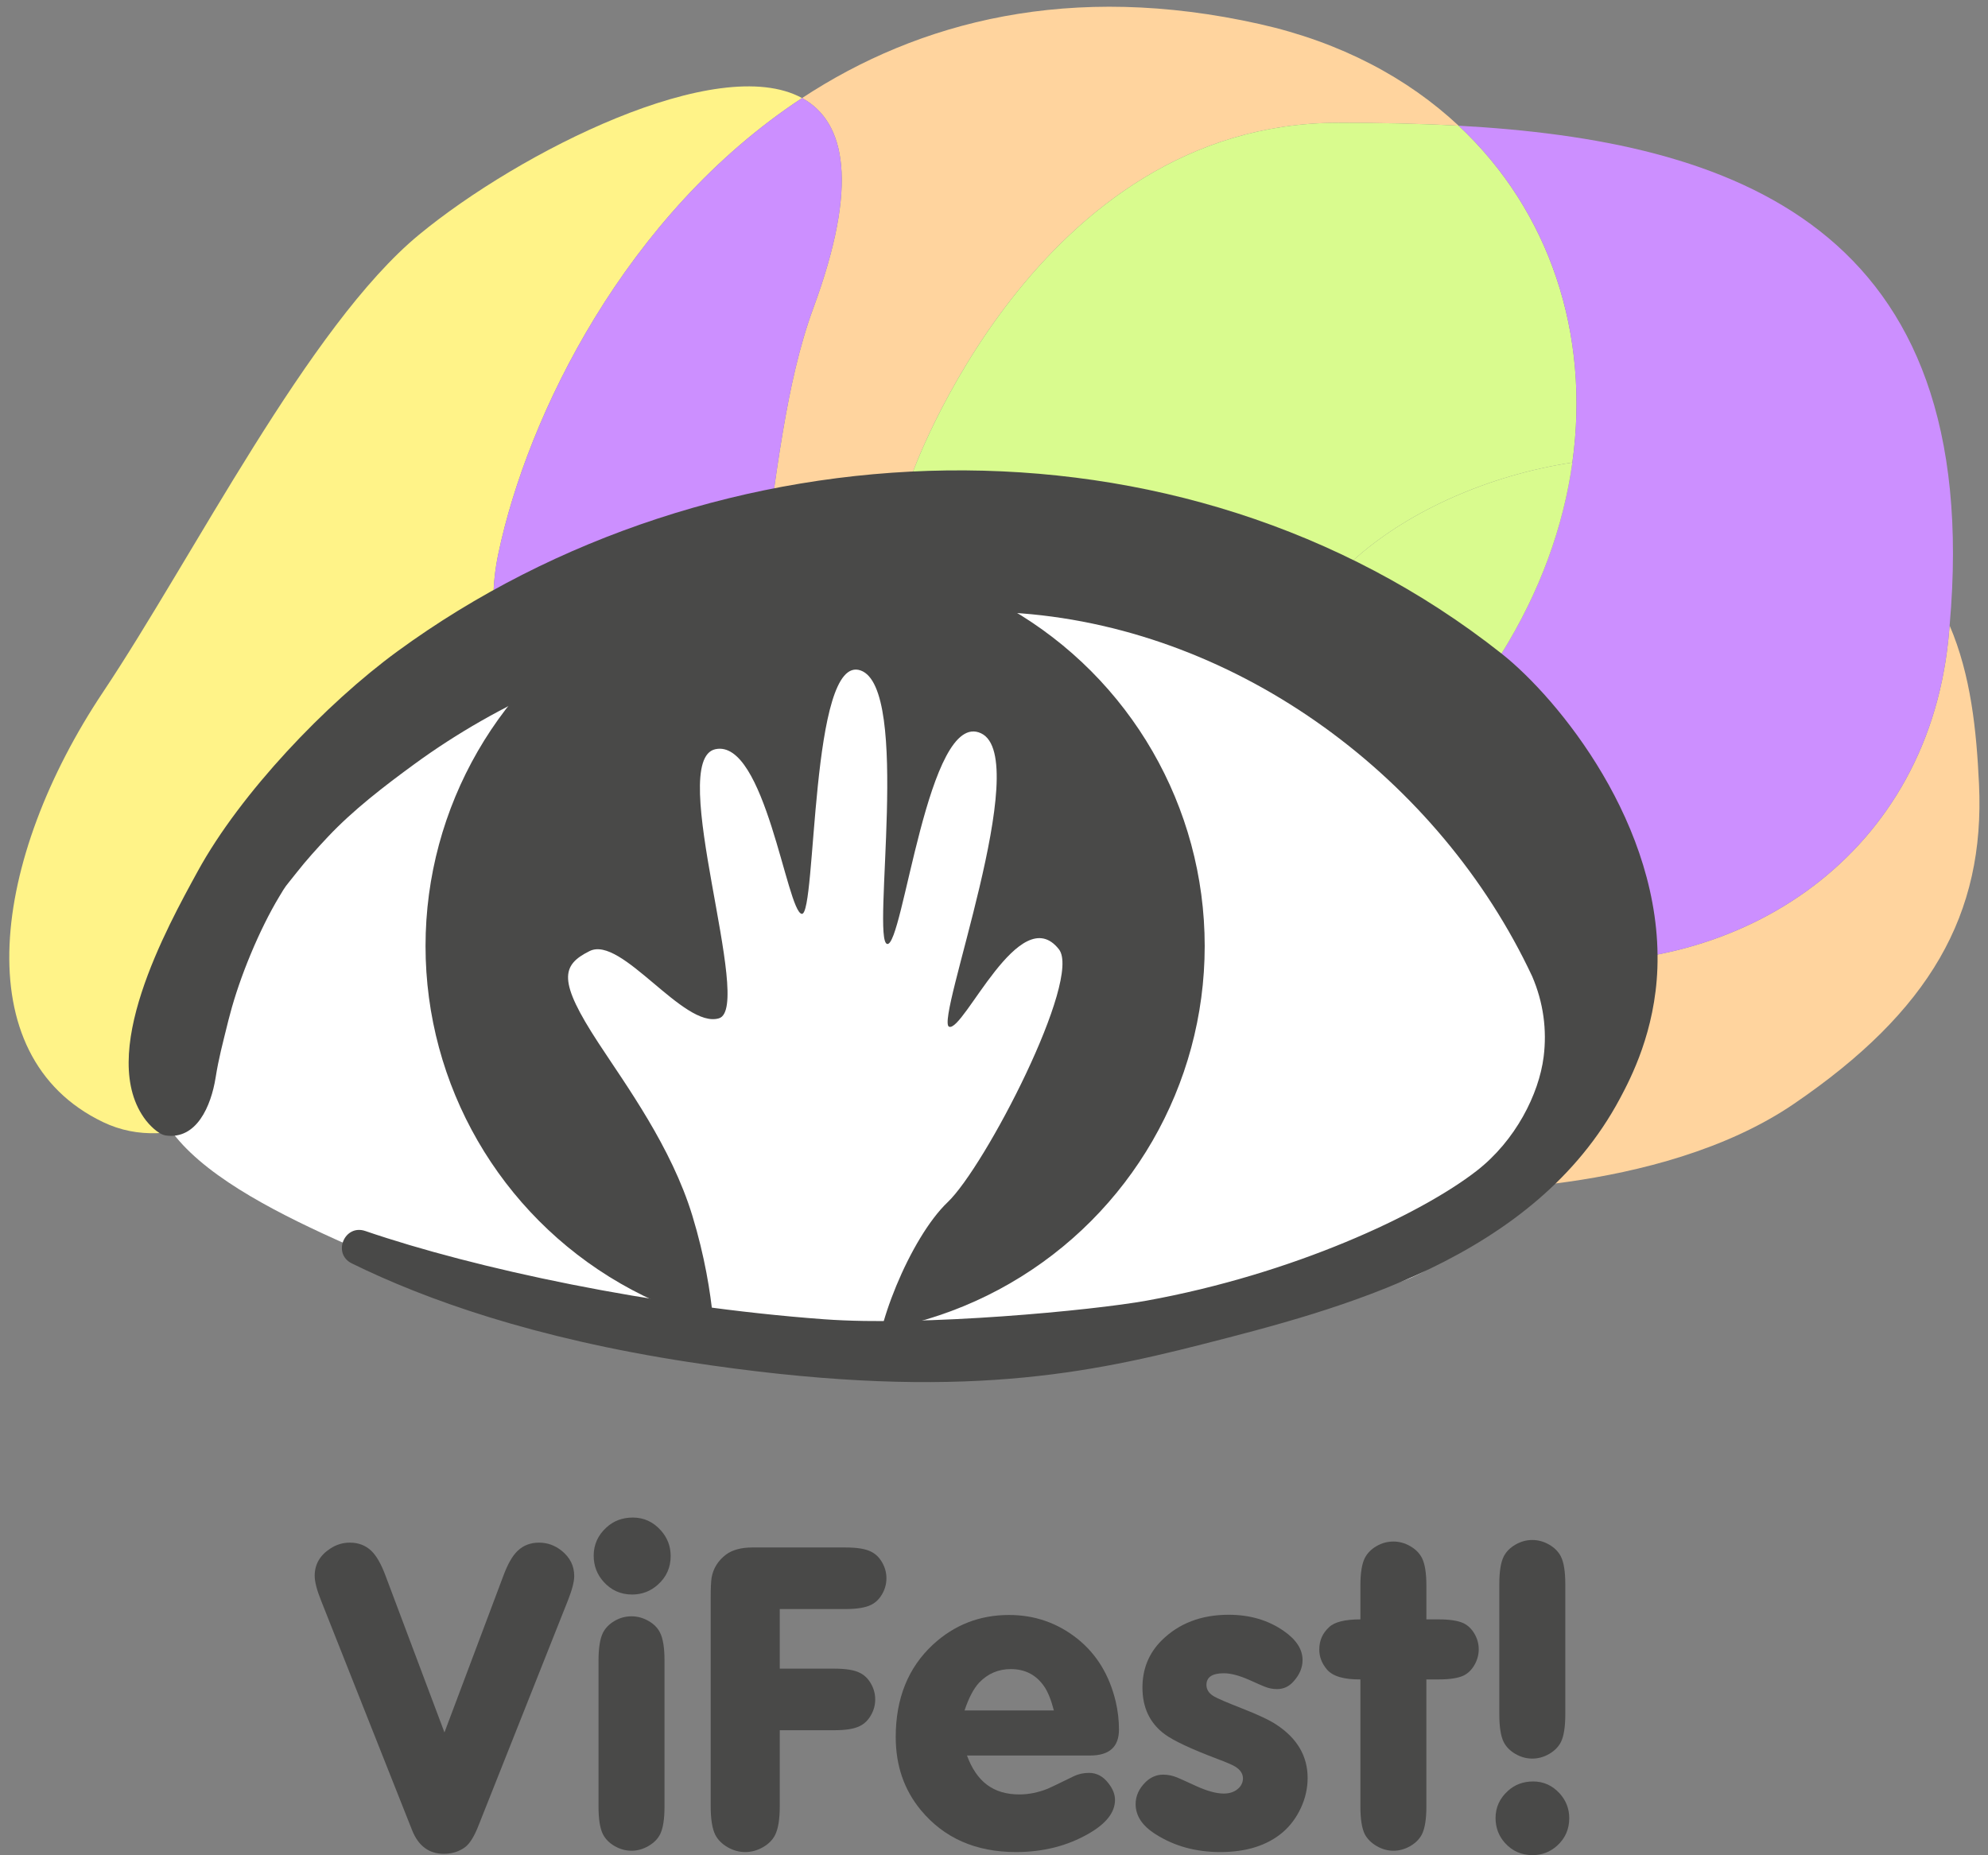 <?xml version="1.0" encoding="UTF-8"?> <svg xmlns="http://www.w3.org/2000/svg" xmlns:xlink="http://www.w3.org/1999/xlink" version="1.1" id="Ebene_1" x="0px" y="0px" width="524.859px" height="489.835px" viewBox="0 0 524.859 489.835" xml:space="preserve"><rect x="0" y="0" width="524.859" height="489.835" fill="#808080" stroke="none"/> <g> <path fill="#494948" d="M117.343,457.433l15.504-41.229c1.162-3.174,2.439-5.419,3.833-6.735c1.51-1.432,3.387-2.148,5.633-2.148 c2.207,0,4.2,0.717,5.981,2.148c2.207,1.781,3.31,4.007,3.31,6.678c0,1.51-0.581,3.716-1.742,6.62l-23.518,59.229 c-1.084,2.787-2.227,4.666-3.426,5.633c-1.588,1.238-3.504,1.858-5.749,1.858c-3.911,0-6.698-2.07-8.362-6.214l-23.982-60.507 c-1.161-2.865-1.742-5.091-1.742-6.679c0-3.02,1.374-5.419,4.123-7.2c1.587-1.045,3.31-1.567,5.168-1.567 c2.245,0,4.123,0.717,5.633,2.148c1.394,1.316,2.671,3.562,3.833,6.735L117.343,457.433z"></path> <path fill="#494948" d="M167.077,400.699c2.903,0,5.361,1.123,7.375,3.368c1.742,1.936,2.613,4.2,2.613,6.794 c0,3.02-1.123,5.536-3.368,7.549c-1.936,1.742-4.201,2.613-6.794,2.613c-3.02,0-5.537-1.123-7.549-3.368 c-1.742-1.936-2.613-4.239-2.613-6.91c0-2.903,1.123-5.381,3.368-7.433C162.005,401.57,164.328,400.699,167.077,400.699z M158.019,477.002v-38.559c0-3.289,0.386-5.729,1.161-7.316c0.658-1.277,1.684-2.322,3.078-3.136 c1.394-0.812,2.884-1.219,4.471-1.219c1.548,0,3.039,0.406,4.472,1.219c1.432,0.813,2.458,1.858,3.078,3.136 c0.774,1.549,1.161,3.988,1.161,7.316v38.559c0,3.329-0.387,5.769-1.161,7.316c-0.62,1.239-1.646,2.274-3.078,3.106 c-1.433,0.832-2.924,1.248-4.472,1.248c-1.549,0-3.029-0.406-4.442-1.219c-1.414-0.813-2.449-1.858-3.107-3.136 C158.405,482.771,158.019,480.331,158.019,477.002z"></path> <path fill="#494948" d="M205.867,424.855v15.737h14.401c3.058,0,5.303,0.368,6.736,1.103c1.199,0.581,2.178,1.53,2.933,2.846 c0.755,1.316,1.132,2.71,1.132,4.181c0,1.472-0.377,2.865-1.132,4.182s-1.733,2.265-2.933,2.845 c-1.433,0.736-3.678,1.104-6.736,1.104h-14.401v20.034c0,3.445-0.406,5.98-1.219,7.606c-0.659,1.316-1.733,2.401-3.223,3.252 c-1.491,0.852-3.049,1.277-4.675,1.277s-3.175-0.426-4.646-1.277c-1.472-0.851-2.555-1.936-3.252-3.252 c-0.813-1.626-1.219-4.161-1.219-7.606v-55.05c0-2.477,0.077-4.219,0.232-5.226c0.425-2.478,1.703-4.529,3.833-6.155 c1.703-1.239,4.025-1.858,6.968-1.858h2.207h22.298c3.097,0,5.361,0.368,6.794,1.104c1.2,0.58,2.178,1.529,2.933,2.845 c0.755,1.316,1.132,2.71,1.132,4.181c0,1.473-0.377,2.866-1.132,4.182c-0.755,1.316-1.733,2.265-2.933,2.845 c-1.472,0.736-3.736,1.104-6.794,1.104H205.867z"></path> <path fill="#494948" d="M255.298,463.529c1.277,3.484,3.048,6.068,5.312,7.752c2.265,1.685,5.101,2.526,8.508,2.526 c2.477,0,4.974-0.503,7.49-1.51c0.658-0.271,2.962-1.374,6.91-3.31c1.2-0.581,2.535-0.871,4.007-0.871 c2.013,0,3.717,0.91,5.11,2.729c1.161,1.472,1.742,2.942,1.742,4.413c0,3.29-2.343,6.271-7.026,8.942 c-5.614,3.214-11.982,4.819-19.104,4.819c-10.646,0-19.027-3.696-25.145-11.091c-4.413-5.343-6.619-11.769-6.619-19.279 c0-10.181,3.271-18.311,9.813-24.389c5.651-5.226,12.349-7.839,20.092-7.839c6.774,0,12.794,2.09,18.06,6.271 c5.07,4.064,8.438,9.581,10.104,16.549c0.581,2.479,0.871,4.956,0.871,7.434c0,4.568-2.536,6.852-7.606,6.852H255.298z M278.234,451.625c-0.735-2.825-1.588-4.936-2.555-6.329c-2.091-3.058-5.033-4.588-8.826-4.588c-3.252,0-6.021,1.182-8.305,3.543 c-1.472,1.549-2.768,4.007-3.891,7.374H278.234z"></path> <path fill="#494948" d="M324.382,426.365c5.612,0,10.472,1.433,14.575,4.297c3.29,2.285,4.936,4.84,4.936,7.666 c0,1.974-0.774,3.832-2.322,5.574c-1.2,1.394-2.671,2.091-4.413,2.091c-1.123,0-2.207-0.213-3.252-0.64 c-0.427-0.153-1.8-0.755-4.123-1.8c-2.633-1.161-4.858-1.742-6.678-1.742c-3.059,0-4.588,1.026-4.588,3.078 c0,1.239,0.658,2.245,1.975,3.02c1.006,0.58,3.387,1.606,7.143,3.077c4.567,1.781,7.723,3.272,9.465,4.472 c5.42,3.601,8.13,8.266,8.13,13.994c0,2.711-0.591,5.343-1.771,7.897c-1.181,2.556-2.777,4.704-4.79,6.446 c-4.104,3.483-9.602,5.226-16.492,5.226c-6.465,0-12.156-1.567-17.071-4.703c-3.523-2.207-5.285-4.858-5.285-7.956 c0-2.167,0.891-4.122,2.672-5.864c1.354-1.277,2.883-1.917,4.587-1.917c1.277,0,2.517,0.253,3.717,0.755 c0.232,0.078,1.993,0.871,5.284,2.381c2.787,1.24,5.129,1.858,7.026,1.858c1.664,0,2.999-0.502,4.007-1.51 c0.696-0.734,1.045-1.567,1.045-2.497c0-1.238-0.696-2.283-2.091-3.136c-0.774-0.464-2.304-1.122-4.587-1.974 c-6.969-2.633-11.634-4.82-13.995-6.562c-3.91-2.903-5.864-7.006-5.864-12.311c0-4.916,1.684-9.059,5.052-12.427 C311.238,428.63,317.143,426.365,324.382,426.365z"></path> <path fill="#494948" d="M376.583,443.438v33.564c0,3.29-0.388,5.729-1.161,7.316c-0.659,1.277-1.694,2.322-3.106,3.136 c-1.414,0.812-2.895,1.219-4.442,1.219c-1.549,0-3.029-0.416-4.442-1.248c-1.414-0.832-2.449-1.867-3.106-3.106 c-0.775-1.548-1.162-3.987-1.162-7.316v-33.564c-4.375,0.039-7.316-0.832-8.826-2.613c-1.355-1.587-2.032-3.348-2.032-5.284 c0-2.36,0.871-4.335,2.613-5.923c1.432-1.354,4.181-2.032,8.245-2.032v-8.942c0-3.29,0.387-5.71,1.162-7.259 c0.657-1.277,1.684-2.323,3.077-3.136s2.884-1.22,4.472-1.22c1.548,0,3.028,0.407,4.442,1.22c1.412,0.812,2.447,1.858,3.106,3.136 c0.773,1.549,1.161,3.969,1.161,7.259v8.942h3.252c2.98,0,5.188,0.349,6.62,1.045c1.161,0.581,2.109,1.51,2.845,2.787 c0.735,1.278,1.104,2.634,1.104,4.065c0,1.433-0.368,2.797-1.104,4.094c-0.735,1.298-1.684,2.235-2.845,2.816 c-1.433,0.696-3.64,1.045-6.62,1.045H376.583z"></path> <path fill="#494948" d="M404.779,470.382c2.748,0,5.09,1.065,7.026,3.193c1.664,1.858,2.497,4.027,2.497,6.504 c0,2.903-1.065,5.323-3.194,7.259c-1.857,1.664-4.026,2.497-6.503,2.497c-2.903,0-5.323-1.065-7.259-3.194 c-1.665-1.858-2.497-4.064-2.497-6.619c0-2.788,1.083-5.169,3.252-7.143C399.921,471.215,402.146,470.382,404.779,470.382z M413.258,418.236v34.435c0,3.33-0.388,5.769-1.162,7.316c-0.658,1.277-1.693,2.323-3.106,3.136 c-1.414,0.812-2.895,1.22-4.442,1.22c-1.549,0-3.029-0.407-4.442-1.22s-2.448-1.858-3.106-3.136 c-0.774-1.548-1.161-3.986-1.161-7.316v-34.435c0-3.29,0.387-5.71,1.161-7.259c0.658-1.277,1.693-2.323,3.106-3.136 c1.413-0.813,2.894-1.22,4.442-1.22c1.548,0,3.028,0.406,4.442,1.22c1.413,0.812,2.448,1.858,3.106,3.136 C412.87,412.526,413.258,414.946,413.258,418.236z"></path> </g> <g> <path fill="#FFF388" d="M131.564,146.216c7.659-36.485,33.622-89.708,80.191-120.326c-22.316-12.196-74.655,14.256-101.117,36.076 c-29.096,23.993-59.604,85.089-83.411,120.739c-29.317,43.901-36.558,96.087,0,113.586c36.558,17.498,84.718-48.059,132.951-69.588 c7.949-3.548,14.269-8.576,19.375-14.702C146.114,200.416,124.679,179.016,131.564,146.216"></path> <path fill="#FFD49E" d="M240.63,125.635c0,0,32.654-93.212,112.726-93.212c10.545,0,21.199,0.189,31.739,0.768 c-13.444-12.57-31.065-22.03-52.56-26.847C282.719-4.82,242.693,5.55,211.756,25.89c11.482,6.275,15.023,22.773,2.987,55.418 c-14.819,40.194-9.309,99.645-35.189,130.693c35.212,12.2,83.734,13.516,126.531,5.792 C268.185,195.079,237.168,163.032,240.63,125.635"></path> <path fill="#CC8FFF" d="M211.756,25.891c-46.569,30.617-72.532,83.84-80.191,120.326c-6.886,32.8,14.549,54.199,47.989,65.785 c25.88-31.048,20.37-90.499,35.189-130.693C226.779,48.664,223.238,32.166,211.756,25.891"></path> <path fill="#D9FB8E" d="M341.558,188.444c-8.706-29.112,29.274-59.587,73.57-66.318c4.714-33.831-5.924-66.393-30.033-88.935 c-10.54-0.579-21.193-0.769-31.739-0.769c-80.071,0-112.726,93.213-112.726,93.213c-3.462,37.397,27.555,69.444,65.455,92.158 c14.201-2.564,27.768-6.124,40.012-10.611C344.758,200.561,343.295,194.252,341.558,188.444"></path> <path fill="#FFD49E" d="M522.485,207.034c-0.67-14.182-2.136-28.744-7.756-41.864c-0.113,1.282-0.222,2.558-0.357,3.865 c-6.097,58.527-57.056,90.245-110.82,84.345c-14.041-1.541-32.307-6.194-51.514-13.473c5.143,28.114,11.919,56.631,29.3,74.371 c0,0,56.428,1.629,92.271-22.81C509.451,267.031,524.114,241.533,522.485,207.034"></path> <path fill="#CC8FFF" d="M385.095,33.19c24.11,22.543,34.747,55.105,30.033,88.936c-2.35,16.861-8.501,34.035-18.71,50.439 c-9.031,14.511-27.342,26.196-50.321,34.617c-12.244,4.486-25.811,8.047-40.012,10.61c14.815,8.878,30.682,16.325,45.953,22.114 c19.207,7.279,37.473,11.932,51.514,13.473c53.765,5.9,104.724-25.818,110.82-84.345c0.136-1.306,0.244-2.583,0.357-3.864 C524.096,59.451,457.258,37.153,385.095,33.19"></path> <path fill="#D9FB8E" d="M341.558,188.444c1.737,5.808,3.2,12.117,4.539,18.738c22.979-8.42,41.29-20.106,50.321-34.617 c10.209-16.404,16.36-33.578,18.71-50.439C370.832,128.857,332.852,159.332,341.558,188.444"></path> <path fill="#FFFFFF" d="M257.688,136.004c74.556,0.17,169.354,86.178,165.678,117.792c-3.676,31.615-27.753,75.12-52.604,84.292 c-24.853,9.173-68.256,9.012-108.931,20.566c-40.676,11.556-121.375-8.181-146.161-19.548 c-27.254-12.499-79.962-30.364-75.02-57.642c5.171-28.533,26.484-95.968,109.323-120.456 C232.812,136.523,257.688,136.004,257.688,136.004"></path> <circle fill="#494948" cx="215.202" cy="249.798" r="102.856"></circle> <path fill="#FFFFFF" d="M188.767,358.918c0,0,0.569-16.463-5.972-37.91c-5.544-18.176-17.485-34.433-24.776-45.585 c-10.758-16.452-9.887-20.568-2.338-24.309c8.42-4.171,24.777,20.57,34.127,17.764c9.35-2.804-14.024-68.251-0.936-71.058 c13.09-2.804,18.89,43.009,22.812,43.477c3.921,0.467,2.165-68.947,15.522-64.273c13.358,4.675,2.805,71.285,7.013,72.22 c4.207,0.935,10.752-62.176,24.776-55.631s-12.284,76.089-8.415,77.492c3.87,1.401,18.7-33.548,28.984-20.458 c6.156,7.835-19.467,57.366-29.368,66.783c-9.9,9.417-19.988,34.533-18.835,44.759"></path> <path fill="#494948" d="M60.717,267.856c2.555-9.841,7.793-22.453,12.959-31.029c2.133-3.54,1.199-2.056,4.622-6.418 c2.581-3.29,5.396-6.39,8.258-9.434c6.66-7.083,14.857-13.376,22.774-19.164c45.58-33.327,105.034-44.163,160.311-39.858 c57.934,4.512,110.477,43.821,134.874,95.842c2.984,6.947,3.928,14.173,3.021,21.298c-1.251,9.83-7.425,22.092-17.672,30.053 c-14.823,11.517-48.447,27.277-87.167,34.285c-14.065,2.546-58.858,6.849-85.174,4.908c-45.279-3.338-92.192-13.409-121.08-23.304 c-5.493-1.882-8.77,5.992-3.561,8.556c19.362,9.532,48.057,19.77,88.876,26.034c67.748,10.396,102.744,3.735,135.563-4.647 c36.084-9.218,87.705-22.405,110.403-64.993c2.886-5.414,9.25-17.671,9.849-34.328c1.355-37.687-26.194-71.261-41.154-83.092 c-85.078-67.279-208.243-61.453-291.509-0.573c-18.858,13.788-41.411,37.423-52.698,58.041 c-8.106,14.807-26.902,48.748-13.65,65.843c0.542,0.699,3.047,3.636,5.21,3.939c8.132,1.144,11.943-7.751,13.146-15.246 c0.835-5.208,1.724-8.441,3.42-15.305"></path> </g> <g> <g opacity="0.5"> <g> <g> <defs> <path id="SVGID_1_" d="M524.736,207.112c-0.676-14.31-2.154-29.003-7.825-42.242c9.45-106.676-57.993-129.175-130.807-133.173 c-13.565-12.683-31.347-22.228-53.035-27.089c-50.267-11.265-90.654-0.801-121.872,19.723 c-22.518-12.307-75.329,14.385-102.031,36.403c-29.359,24.209-60.143,85.857-84.165,121.829 c-29.583,44.298-36.888,96.957,0,114.613c36.888,17.657,85.484-48.493,134.153-70.217c8.02-3.58,14.397-8.653,19.55-14.835 c35.531,12.31,84.492,13.638,127.675,5.844c14.949,8.959,30.959,16.474,46.368,22.314 c5.188,28.369,12.027,57.143,29.564,75.043c0,0,56.939,1.644,93.105-23.015C511.584,267.651,526.38,241.923,524.736,207.112"></path> </defs> <clipPath id="SVGID_2_"> <use xlink:href="#SVGID_1_" overflow="visible"></use> </clipPath> </g> </g> </g> </g> </svg> 